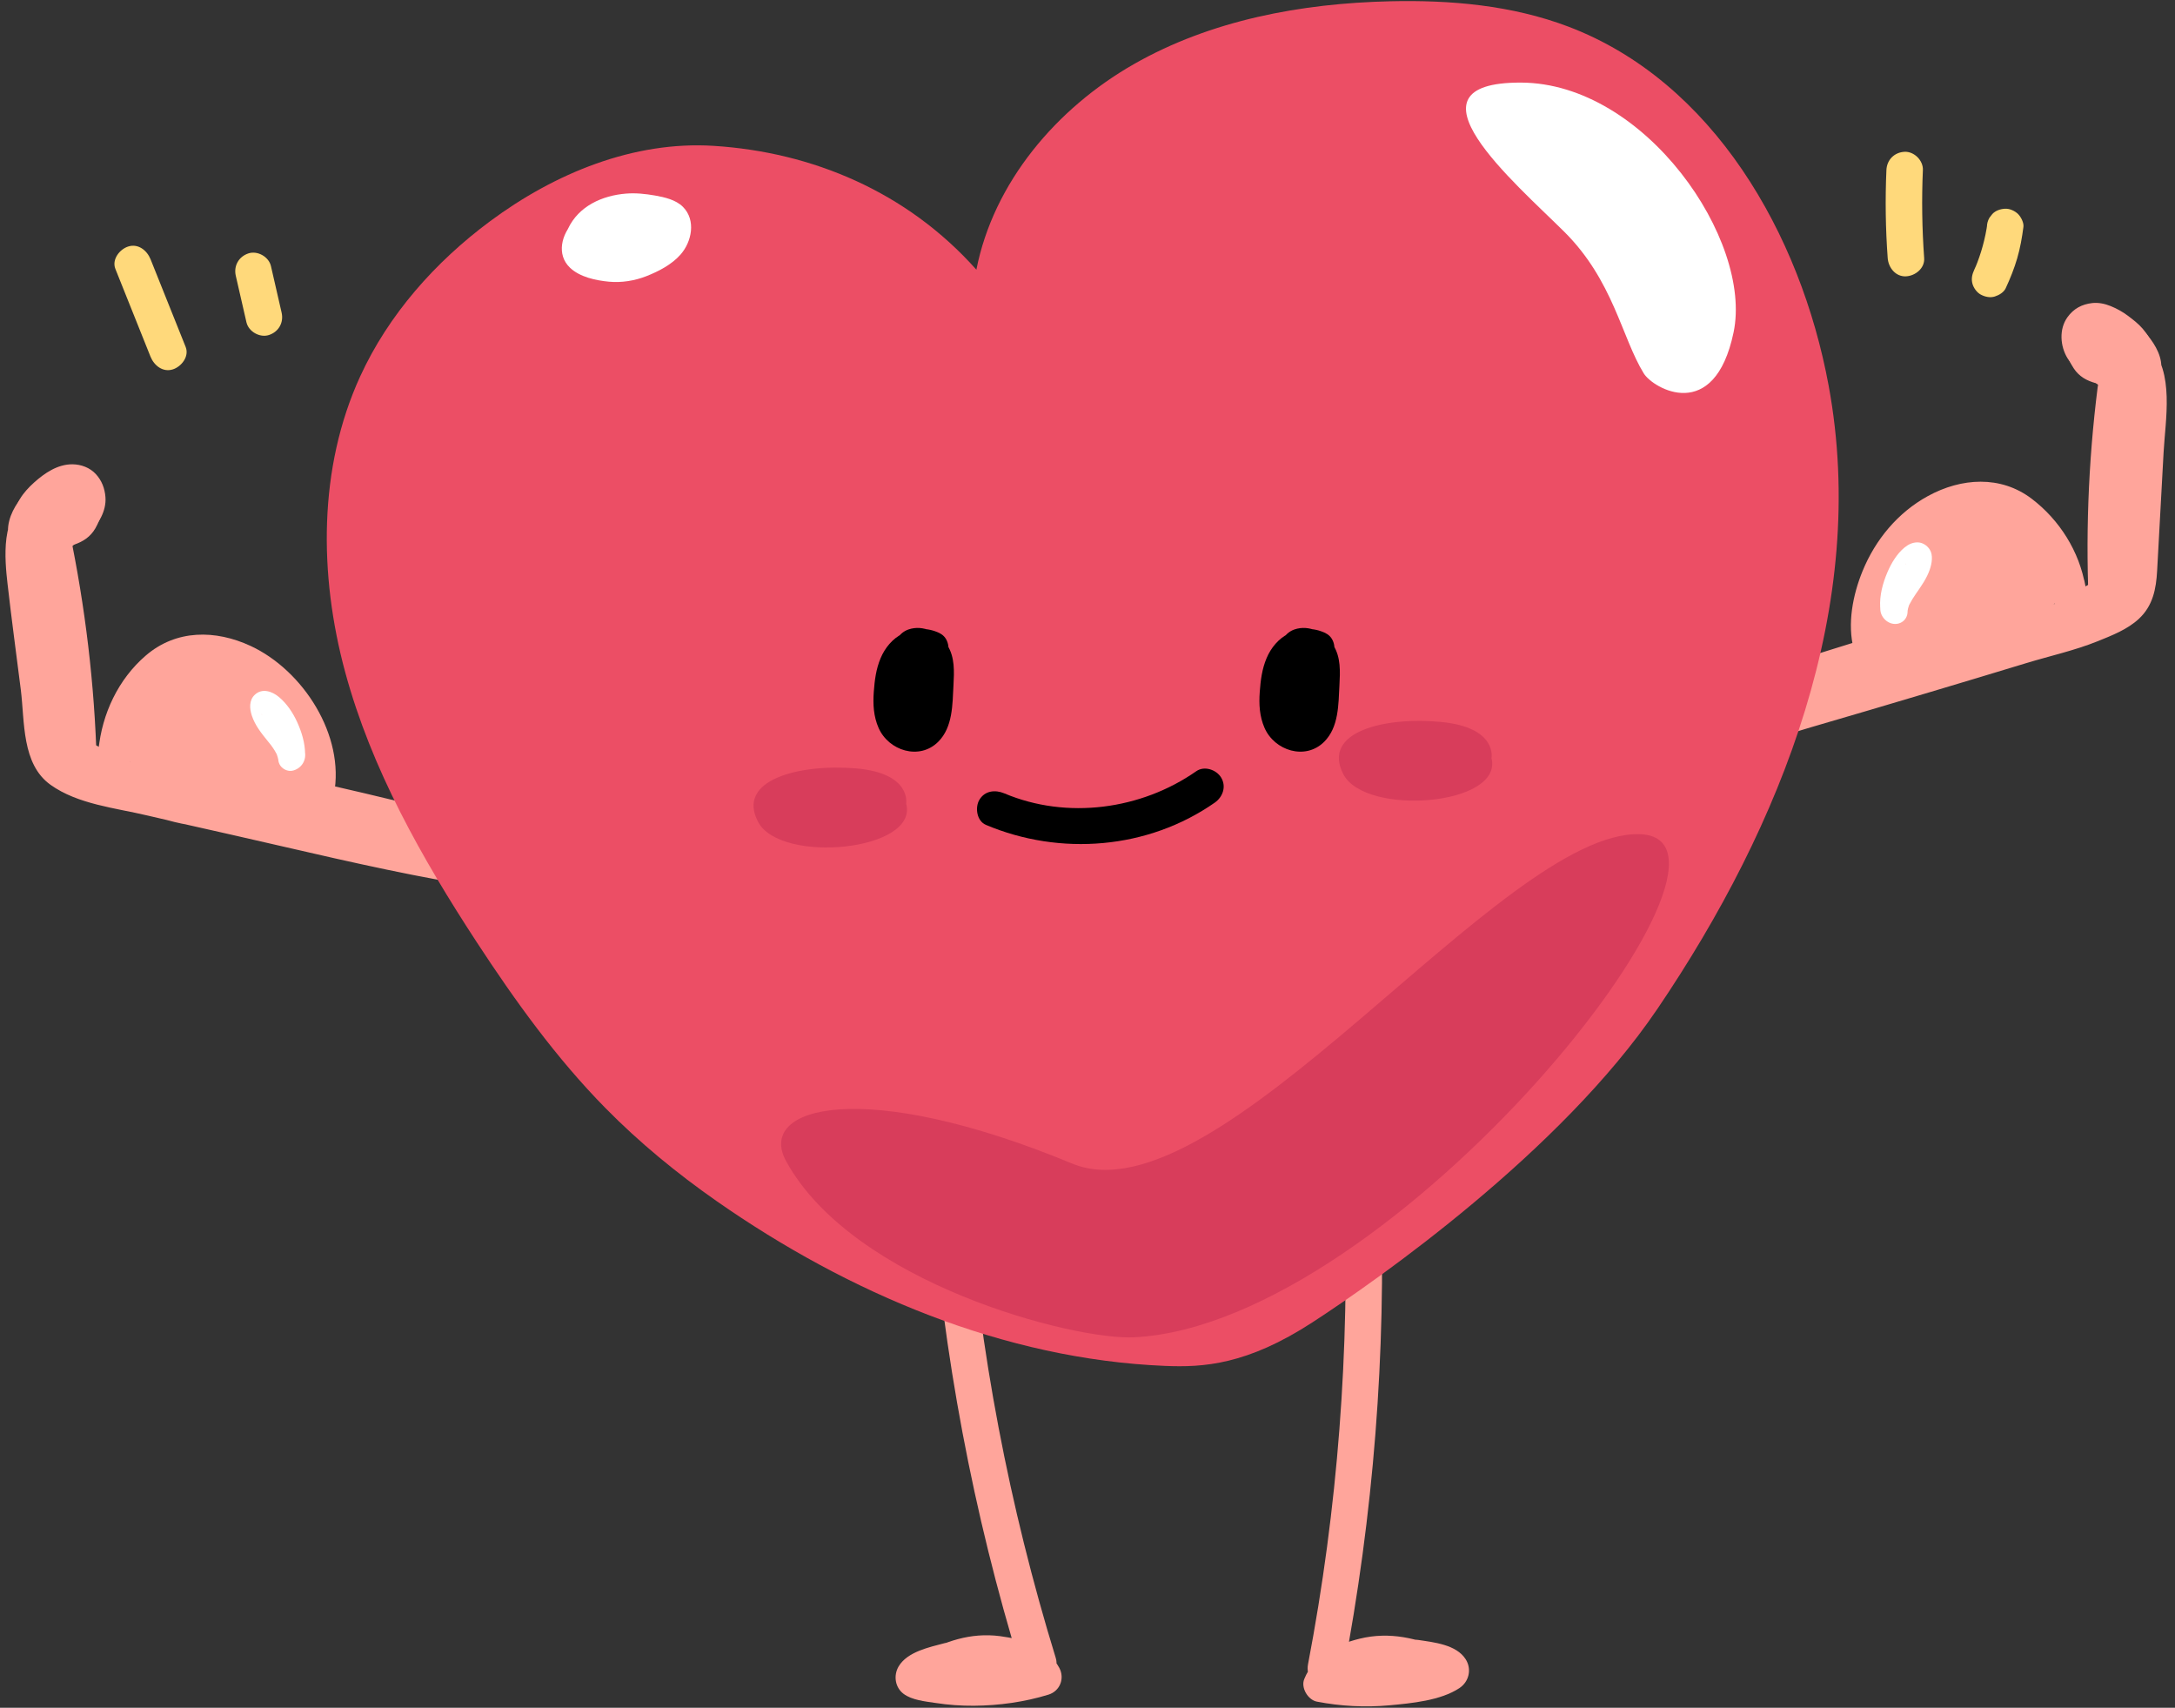 <?xml version="1.0" encoding="UTF-8"?>
<!DOCTYPE svg PUBLIC '-//W3C//DTD SVG 1.0//EN'
          'http://www.w3.org/TR/2001/REC-SVG-20010904/DTD/svg10.dtd'>
<svg data-name="Layer 1" height="573.2" preserveAspectRatio="xMidYMid meet" version="1.0" viewBox="1.6 12.8 730.1 573.2" width="730.1" xmlns="http://www.w3.org/2000/svg" xmlns:xlink="http://www.w3.org/1999/xlink" zoomAndPan="magnify"
><rect x="1.6" y="12.8" width="730.1" height="573.2" fill="#333333" stroke="none"/><g
  ><g fill="#ffa59b" id="change1_2"
    ><path d="m113.69,279.43c3.77-19.81-10.36-41.63-27.93-49.81-11.82-5.5-25-5.57-35.2,3.19-9.27,7.96-14.71,19.58-15.89,31.61h12.24c.37-4.35,4.91-7.48,8.49-9.13,4.88-2.25,10.75-3.37,16.09-3.66,4.81-.26,9.53.53,13.16,3.93,3.04,2.85,3.62,6.78,5.34,10.42.31.65,2.03,4.14,1.9,4.21-.05.02.91-1.77.92-1.8.52-1.13.57-.26.02-.29-.29-.01-1.64.38-2.22.47-3.49.55-8.11,1.19-11.28-.55-3.28-1.81-7.81-6.29-8.21-10.25-.32-3.2,2.55-4.18,5.21-3.35,3.47,1.09,4.07,4.9,2.81,7.99-1.94,4.74-6.03,4.22-9.74,1.82-2.29-1.48-7.94-5.24-5.81-8.37,2.06-3.02,7.43-6.78,11.25-6.23,3.5.5,4.96,4.57,4.8,7.66-.18,3.7-2.17,7.23-5.12,9.47-4.98,3.78-16.65,3.5-17.65-4.33-1.09-8.54,9.56-16.79,17.48-15.18,3.54.72,5.92,3.25,5.28,6.99-.69,4.04-4.64,6.69-8.21,8.05-5.63,2.14-20.68,2.88-17.19-7.38,2.82-8.32,15.97-9.7,22.8-6.58,3.19,1.46,4.26,3.75,5.63,7.3.72,1.86,1.3,3.79,1.74,5.73.09.41.44,2.35.41,2.08.06.57-.2,1.98.05,2.4-.39-.66,1.93-3.48,2.18-2.64-.09-.31,1.02.51-.01,0-.6-.3-2.04-.04-2.73-.06-2.65-.09-5.24.08-7.8.83-5.17,1.5-10.43,1.53-15.46-.67-3.99-1.74-6.41-4.55-4.24-8.83,2.16-4.28,7.48-8.1,11.72-10.09,3.44-1.62,4.99.13,4.45,3.8-.39,2.7-2.35,5.76-5.39,5.49-.36-.03-1.41-.42-1.63-.46-1.48-.21.33-.82-.3.04-.51.68.78-.65.91-.78.59-.56,2.12-.88,2.48-1.4.19-.28.04-.36-.03-.25,0-.01-.66-.53-.66-.53-.04.02.09.63.04.73-.67,1.53-.8,3.36-2.57,4.16-1.85.84-2.41-.94-1.66-2.15,1.44-2.31,7.27-5.24,9.52-3.07,2.23,2.14,1.57,6.35-.02,8.58-2.13,2.98-5.92,3.98-9.44,3.57-2.19-.25-7.17-1.78-7.25-4.66-.1-3.43,5.81-7.06,8.38-8.31,3.86-1.89,7.99-2.27,12.05-.88,7.47,2.57,10.67-9.25,3.25-11.8-8.28-2.85-17.73-.82-24.82,4.11-7.47,5.19-14.52,14.65-9.18,23.81,8.99,15.43,34.62,12.29,39.82-4.61,2.34-7.62-.44-17.4-7.83-21.25-8.32-4.33-20.64.82-25.15,8.58-4.51,7.75-.35,18.45,8.68,20.29,8.83,1.8,16.78-5.54,18.14-13.95.67-4.11-.09-8.79-3.27-11.76-4.09-3.83-9.92-3.46-14.64-1.05-7.91,4.04-12.44,14.33-5.12,21.24,6.6,6.22,17.58,4.87,23.23-1.85,5.48-6.51,6.66-16.87,1.09-23.7-7.09-8.69-17.92-4.05-25.32,1.44-7.74,5.74-15.03,14.5-11.97,24.83,2.75,9.31,13.31,13.51,22.06,14.53,5.1.59,9.35-.65,14.25-1.61,3.38-.66,6.83.47,10.21-.69,8.14-2.79,6.61-12.67,4.71-19.13-2.1-7.16-5.39-14.42-12.36-17.9-15.07-7.54-41.59-.72-41.58,19.38,0,21.52,27.99,22.61,41.31,12.64,7.22-5.41,11.2-14.7,7.73-23.45-3.69-9.27-14.12-12.8-23.4-11.04-16.63,3.16-32.01,27.26-16.11,40.52,13.67,11.41,35.45,4.16,39.93-12.99,2.13-8.14-.23-17.31-7.21-22.36-8.55-6.19-19.35-1.96-26.55,4.28-3.4,2.94-6.12,6.86-6.54,11.43-.47,5.03,2.05,9.34,5.43,12.86,6.41,6.68,16.2,12.19,25.39,7.78,8.27-3.97,12.47-15.04,9.35-23.58-3.01-8.27-12.07-12.94-20.62-10.84-9.6,2.36-13.61,12.76-10.09,21.51,3.42,8.5,11.97,16.61,21.38,17.39,2.91.24,6.05-.13,8.95-.46,3.84-.43,8.22-1.1,11.02-4.07,2.91-3.08,2.96-7.37,1.58-11.16-1.25-3.44-2.75-6.61-4.06-9.97-7.72-19.66-32.64-18.59-48.87-11.37-8.38,3.72-14.78,10.84-15.58,20.17-.28,3.3,3.02,6.12,6.12,6.12,3.58,0,5.8-2.82,6.12-6.12.85-8.64,5.39-16.94,11.92-22.61,6.83-5.93,16.25-4.32,23.61-.16,7.09,4.01,12.49,9.99,15.95,17.34,1.53,3.26,2.58,6.78,3.24,10.31.26,1.38.33,2.15.38,3.61.02.67,0,1.33,0,2-.02.41-.04.82-.09,1.23.1-.67.09-.65-.04.04-.62,3.24.91,6.6,4.27,7.53,2.99.82,6.91-1.01,7.53-4.27h0Z"
      /><path d="m29.76,184.28c.33-.16.67-.33,1-.49-1.57.21-3.14.41-4.72.62-.74-.94-1.48-1.87-2.21-2.81l-.37,1.35s-1.2,2.14-.24,1.04c.87-.99-.13-.17-1.1.13-1.56.49-3.07.97-4.57,1.63-.67.3-1.64.58-2.2,1.06-.41.24-.82.49-1.23.73,1.24,3.65,2.09,4.59,2.53,2.81.95-.69,1.01-2.56,2.22-3.28.74-.44,1.93-.45,2.77-.61,3.68-.71,6.98-1.66,10.34-3.39-3-2.3-5.99-4.61-8.99-6.91-.38,2.65-.52,5.4-2.53,7.21-2.39,2.17-6.04,3.56-8.72,5.37,2.79.73,5.58,1.46,8.37,2.2-4.83-8.6-16.93-1.76-11.74,6.3,2.34,3.64,6.98,4.05,10.32,1.58,4.69-3.47,8.36-8.57,13.03-12.23-3.41-1.98-6.82-3.97-10.23-5.95-.59,2.7-2.07,3.61-3.83,5.47l-1.21.83c1.78-.52,3.34-.37,4.69.43,0,.02-.66-1.09-.72-1.24-1.36-3.26-5.43-5.36-8.82-4.43-10.05,2.76-8.34,19.41-7.48,26.94,1.35,11.91,2.97,23.79,4.47,35.69,1.34,10.68.23,24.9,9.97,31.88,9.16,6.56,21.86,7.77,32.54,10.31,9.33,2.22,18.69,4.3,28.05,6.41,23.2,5.24,46.4,10.92,69.8,15.21,3.97.73,8.28,1.4,12.3,1.03,4.13-.38,7.67-3.65,6.5-8.11-.82-3.13-4.03-4.91-6.41-6.74-3.53-2.72-7.43-3.39-11.72-4.31-6.1-1.31-12.22-2.48-18.36-3.61-14.73-2.73-29.51-5.38-44.37-7.32-6.19-.81-12.41-.32-18.58-1.15-11.38-1.53-21.78-6.95-32.22-11.39-7.11-3.02-13.42,7.3-6.18,10.57,6.44,2.91,13,5.72,20.01,6.86,7.09,1.16,14.13.92,21.27.44-.54-4.01-1.08-8.01-1.63-12.02-8.17,1.79-18.46-1.54-26.1-4.61-6.95-2.79-14.44-8.84-22.15-8.39s-7.88,12.7,0,12.24c3.78-.22,8.45,3.29,11.88,4.9,3.39,1.59,6.84,3.1,10.4,4.29,9.21,3.07,19.59,5.48,29.22,3.37,6.66-1.46,5.3-12.49-1.63-12.02-6.01.41-12.21.88-18.2-.03-5.89-.9-11.51-3.17-16.91-5.61-2.06,3.52-4.12,7.05-6.18,10.57,12.31,5.22,24.24,11.29,37.66,12.96,7.02.88,14.78.6,21.03,1.5,17.74,2.55,35.43,5.7,52.99,9.26,3.41.69,6.84,1.37,10.21,2.24.84.22,1.67.44,2.49.72-2.91-1,.6.99,1.76,1.79.8.55,1.18,1.62.51.21l-.62-4.72-.04.17c.94-1.22,1.88-2.44,2.81-3.66,2.43-1.49,2.39-.36.44-.64-1.2-.17-2.52-.16-3.73-.21-4.64-.2.45.23-1.18-.02s-3.26-.58-4.88-.91c-5.89-1.17-11.76-2.44-17.63-3.71-16.14-3.49-32.25-7.1-48.36-10.74-10.21-2.31-20.45-4.52-30.61-7.01-6.26-1.53-12.78-2.38-18.89-4.47-2.62-.89-5.62-1.72-7.88-3.37-3.09-2.25-3.16-5.56-3.58-9.09-.88-7.27-1.75-14.54-2.69-21.8-.99-7.69-1.99-15.38-2.9-23.08-.48-4.06-1.1-8.16-1.18-12.25-.03-1.54-.05-3.12.26-4.64.18-.99.49-1.95.93-2.86-6.47-2.81-8.79-2.96-6.97-.47,5.38,14.22,21.41.91,23.45-8.42,1.38-6.35-5.52-9.65-10.23-5.95-2.36,1.85-4.64,3.77-6.8,5.85-.86.83-1.7,1.68-2.52,2.55-.62.65-1.22,1.32-1.81,1.99-2.77,2.7-.29,4.72,7.44,6.06-.94,1.22-1.88,2.44-2.81,3.66l.21-.12c-1.57.21-3.14.41-4.72.62l-2.51-1.43c1.54,2.75,5.66,4.03,8.37,2.2,3.73-2.52,8.25-4.4,11.51-7.55,3.43-3.32,4.72-7.75,5.37-12.35.74-5.23-3.89-9.54-8.99-6.91-3.09,1.59-6.29,1.67-9.55,2.59-3.59,1.02-6.42,3.19-8.56,6.23-2.62,3.72-4.46,8.73-2.74,13.17,1.89,4.86,7.03,6.68,11.83,5.24,3.33-1,6.33-3,9.68-4.12,3.07-1.03,5.5-2.63,7.16-5.49,1.94-3.35,3.34-8.35,1.96-12.1-1.92-5.23-7.34-6.62-12.01-4.31-7.06,3.49-.87,14.05,6.18,10.57h0Z"
      /><path d="m68.25,279.06c.88,0-1.97-.43-.33-.05.77.18,1.56.29,2.34.45,2.51.5,5.01,1.06,7.52,1.61,7.75,1.71,15.49,3.5,23.22,5.3,15.83,3.69,31.67,7.4,47.4,11.48,2.08.54,4.14,1.22,6.23,1.7.26.06.51.18.76.25-2.63-.74-.34-.08.58.33.5.22,1.74,1.03,2.26.9,1.15.57,1.06-.13-.25-2.1-.19-2.4-.52-3.01-1-1.83.04.07-.67,1.31-.76,1.36,1.93-1.05-.13-1.73-.62-2.81.21,1.57.41,3.14.62,4.72-4.11.52-5.16,1.1-3.15,1.75.47.2.95.4,1.43.6-1.08-.37,4.54,1.16,2.76.74.92.22,1.87.42,2.83.51.31.03,2.51.4,1.31.05-1.42-1.42-2.85-2.85-4.27-4.27l.04.24c.52-1.98,1.05-3.97,1.57-5.95-.78.34-1.59.48-2.44.42-2.37-.32-2.91,1.63-1.62,5.84,2.45,2.64,6.13-3.64,4.04-4.64-.41-.2-1.52-.04-1.99-.07-.32-.02-1.98-.23-.44-.03-.56-.07-1.11-.16-1.66-.25-1.55-.25-3.1-.52-4.65-.81-7.85-1.45-15.65-3.2-23.43-4.99-8.23-1.9-16.45-3.89-24.62-6.02-3.09-.81-6.17-1.63-9.24-2.52-1.15-.34-2.29-.69-3.44-1.05-1.08-.33-2.24-.92-.79-.23-7.07-3.38-13.29,7.17-6.18,10.57,5.88,2.81,12.66,4.08,18.93,5.69,10.26,2.63,20.56,5.08,30.9,7.35,8.02,1.76,16.22,3.81,24.42,4.5,4.15.35,8.78-.98,10.73-5,3.94-8.1-5.88-15-13.13-14.71-9.01.36-13.35,11.42-5.11,16.57,6.58,4.11,21.5,1.94,19.91-8.18-.32-2.06-2.4-3.73-4.27-4.27-1.53-.44-3.05-.19-4.56-.49,3.34.66-2.9-1.06-2.03-.78-4.1-1.33-8.6-1.26-11.75,2.36-7.97,9.13,7.37,18.62,15.65,15.58,7.52-2.76,9.92-14.37,2.45-18.48-2.73-1.5-5.91-2.53-8.91-3.36-21-5.79-42.36-10.5-63.59-15.35-5.1-1.17-10.19-2.32-15.31-3.41-2.64-.56-5.6-1.47-8.32-1.48-7.88-.02-7.89,12.22,0,12.24h0Z"
      /><path d="m159.26,290.99c-1.07.44,1.62.08.57-.03-.46-.05-.93.03-1.39-.04-1.82-.3-.27.06-2.43-.33-3.48-.64-6.93-1.38-10.38-2.18-9.61-2.24-19.15-4.81-28.66-7.43-17.81-4.9-36.06-12.09-54.72-11.94-6.35.05-7.95,8.07-3.09,11.4,3.83,2.62,8.17,3.24,12.67,3.91,5.09.76,10.18,1.47,15.3,2,6.81.72,8.4-10.77,1.63-12.02-5.95-1.1-11.59-2.86-17.01-5.59-1.03,3.8-2.06,7.6-3.09,11.4,6.12-.35,13.4,2.95,19.25,4.65,5.64,1.63,11.27,3.26,16.9,4.91l1.63-12.02c1.79.18-.73-.15-1.36-.28-1.11-.22-2.22-.47-3.33-.72-3.14-.71-6.26-1.48-9.38-2.26-4.85-1.21-9.68-2.5-14.53-3.68-7.65-1.87-10.91,9.93-3.25,11.8,10.48,2.56,21.09,6.29,31.85,7.39,7.04.72,8.03-10.14,1.63-12.02-5.99-1.76-11.99-3.49-17.99-5.23-6.76-1.96-14.33-5.17-21.42-4.77-5.64.32-8.87,8.5-3.09,11.4,6.35,3.2,12.93,5.54,19.93,6.82l1.63-12.02c-4.03-.42-8.04-.97-12.04-1.57-3.37-.5-6.87-.71-9.75-2.67-1.03,3.8-2.06,7.6-3.09,11.4,18.31-.14,36.96,7.55,54.47,12.32,9.35,2.55,18.72,5.06,28.17,7.18,4.83,1.09,12.73,4.01,17.62,2.01,7.2-2.93,4.05-14.78-3.25-11.8h0Z"
      /><path d="m19.18,186.37c.16-.13.32-.26.48-.38l-1.24.96c.91-.68,1.87-1.23,2.91-1.68-.49.21-.97.41-1.46.62,1.05-.43,2.12-.72,3.24-.89l-1.63.22c.65-.08,1.29-.12,1.95-.06l-1.63-.22c.45.06.87.17,1.29.34-.49-.21-.97-.41-1.46-.62.25.13.46.26.68.43l-1.24-.96c.19.17.34.33.5.53-.32-.41-.64-.83-.96-1.24.13.2.24.4.34.62-.21-.49-.41-.97-.62-1.46.11.3.19.6.25.92l-.22-1.63c.06.51.05,1,0,1.51l.22-1.63c-.12.87-.37,1.69-.7,2.5.21-.49.41-.97.62-1.46-.59,1.36-1.3,2.64-2.19,3.83l.96-1.24c-.67.87-1.42,1.65-2.28,2.33.41-.32.83-.64,1.24-.96-.65.49-1.33.89-2.07,1.22l1.46-.62c-.64.26-1.29.46-1.98.55l1.63-.22c-.48.05-.96.05-1.44,0l1.63.22c-.47-.07-.92-.18-1.37-.35.49.21.97.41,1.46.62-.35-.16-.67-.34-.98-.57l1.24.96c-.23-.2-.43-.4-.61-.64.32.41.64.83.96,1.24-.13-.19-.23-.38-.33-.59.21.49.41.97.62,1.46-.1-.28-.17-.53-.22-.82.07.54.15,1.08.22,1.63-.02-.32-.02-.6,0-.92l-.22,1.63c.09-.53.24-1.02.44-1.52l-.62,1.46c.67-1.5,1.6-2.9,2.59-4.2l-.96,1.24c.81-1.03,1.71-1.96,2.74-2.77-.41.32-.83.64-1.24.96.74-.54,1.51-1,2.36-1.36l-1.46.62c.76-.3,1.52-.51,2.32-.62l-1.63.22c.7-.08,1.38-.07,2.08.02l-1.63-.22c.48.08.92.2,1.37.38-.49-.21-.97-.41-1.46-.62.17.07.33.16.48.27-.41-.32-.83-.64-1.24-.96.15.1.28.22.4.35l-.96-1.24c.12.13.22.28.29.44l-.62-1.46c.1.26.17.48.22.75-.07-.54-.15-1.08-.22-1.63.04.39.03.76,0,1.15l.22-1.63c-.09.63-.25,1.21-.48,1.8l.62-1.46c-.38.87-.88,1.66-1.45,2.41l.96-1.24c-.84,1.07-1.79,2.03-2.86,2.87l1.24-.96c-1.16.89-2.4,1.61-3.75,2.19l1.46-.62c-.84.34-1.69.62-2.6.76l1.63-.22c-.51.06-1.01.07-1.53.02l1.63.22c-.33-.05-.63-.13-.94-.25.49.21.97.41,1.46.62-.23-.11-.42-.22-.63-.36l1.24.96c-.2-.16-.37-.33-.54-.52l.96,1.24c-.15-.21-.27-.41-.38-.64l.62,1.46c-.12-.32-.19-.62-.24-.96l.22,1.63c-.03-.44-.01-.86.04-1.29l-.22,1.63c.13-.72.34-1.4.62-2.07l-.62,1.46c.87-1.96,2.02-3.8,3.31-5.5-.32.41-.64.83-.96,1.24,1-1.28,2.07-2.5,3.34-3.52l-1.24.96c.62-.47,1.27-.87,1.97-1.19l-1.46.62c.6-.25,1.2-.43,1.85-.52l-1.63.22c.49-.05.97-.04,1.46.03l-1.63-.22c.49.08.94.21,1.4.39l-1.46-.62c.37.17.7.36,1.03.6-.41-.32-.83-.64-1.24-.96.31.25.57.51.82.82l-.96-1.24c.18.26.33.52.45.82l-.62-1.46c.1.28.17.54.22.83l-.22-1.63c.05.42.05.82,0,1.24l.22-1.63c-.1.64-.27,1.23-.51,1.83l.62-1.46c-.47,1.07-1.07,2.06-1.78,2.98l.96-1.24c-.82,1.04-1.74,1.95-2.78,2.76.41-.32.83-.64,1.24-.96-1.05.79-2.18,1.45-3.39,1.96l1.46-.62c-.85.34-1.71.6-2.62.72l1.63-.22c-.54.05-1.06.06-1.6,0l1.63.22c-.43-.07-.83-.18-1.24-.35.49.21.97.41,1.46.62-.24-.12-.45-.24-.67-.39l1.24.96c-.27-.22-.51-.44-.73-.71l.96,1.24c-.2-.28-.36-.56-.5-.87l.62,1.46c-.16-.4-.26-.8-.33-1.23l.22,1.63c-.05-.52-.05-1.03.02-1.55l-.22,1.63c.09-.47.22-.91.38-1.36-.21.49-.41.97-.62,1.46.36-.84.83-1.59,1.38-2.32l-.96,1.24c1.34-1.68,2.92-3.17,4.61-4.49l-1.24.96c1.15-.88,2.34-1.67,3.67-2.26l-1.46.62c.74-.3,1.48-.53,2.27-.66l-1.63.22c.57-.07,1.12-.09,1.69-.03l-1.63-.22c.47.08.9.2,1.34.38l-1.46-.62c.33.16.63.34.93.55l-1.24-.96c.33.27.61.55.87.88l-.96-1.24c.25.34.45.7.63,1.08l-.62-1.46c.23.56.38,1.12.47,1.72l-.22-1.63c.07.61.07,1.19,0,1.8l.22-1.63c-.1.66-.29,1.28-.53,1.91l.62-1.46c-.39.91-.9,1.75-1.5,2.54l.96-1.24c-.94,1.19-2.02,2.26-3.21,3.2.41-.32.83-.64,1.24-.96-.91.69-1.86,1.28-2.91,1.73.49-.21.97-.41,1.46-.62-.66.26-1.31.44-2.01.55l1.63-.22c-.6.07-1.18.07-1.78,0l1.63.22-.3-.05c-1.67-.28-3.21-.27-4.72.62-1.27.74-2.48,2.2-2.81,3.66-.36,1.57-.28,3.33.62,4.72.81,1.26,2.11,2.55,3.66,2.81,1.6.27,2.93.38,4.52.16,1.68-.23,3.01-.67,4.57-1.4,1.95-.91,3.72-2.3,5.27-3.78,3.28-3.14,6.02-7.59,5.67-12.3-.22-2.93-1.23-5.59-3.24-7.76s-4.97-3.25-7.85-3.27c-4.98-.03-9.35,2.96-12.9,6.15s-6.85,7.38-6.58,12.28c.16,2.82,1.16,5.66,3.38,7.53,2.48,2.08,5.46,2.85,8.64,2.42,4.31-.58,8.43-2.88,11.4-6.06,1.38-1.48,2.65-3.16,3.52-5,1.61-3.39,2.04-6.89.42-10.38-2.2-4.72-8.32-6.68-13.11-5.25-4.71,1.41-8.07,5.23-10.74,9.15-2.51,3.68-5.01,8.69-3.39,13.21,1.22,3.4,4,5.67,7.57,6.16,2.24.3,4.47-.05,6.57-.89,4.43-1.77,8.14-4.62,10.8-8.62,1.45-2.18,2.47-5.07,2.23-7.71-.19-2.06-.82-4-2.3-5.52-1.17-1.2-2.74-2.05-4.36-2.46-5.27-1.31-10.63.73-14.45,4.39-1.6,1.53-2.94,3.39-4.1,5.28-1.55,2.52-2.63,5.31-2.23,8.31.4,2.95,2.15,5.63,4.85,6.99,2.55,1.29,5.3,1.57,8.09,1.01,4.41-.88,7.98-4.21,10.34-7.88,2.46-3.82,4.09-8.81,2.24-13.19-1.19-2.82-3.72-4.96-6.78-5.46-2.63-.43-5.36-.19-7.87.73-2.54.93-4.57,2.15-6.66,3.86-1.14.94-1.79,2.91-1.79,4.33,0,1.5.67,3.29,1.79,4.33s2.7,1.87,4.33,1.79,3.01-.71,4.33-1.79h0Z"
    /></g
    ><g id="change2_1"
    ><path d="m104.02,265.9c-.04-3.77-1.13-7.37-2.68-10.77-1.41-3.09-3.45-6.16-6.07-8.36-2.29-1.92-5.65-3.14-8.16-.76-1.96,1.86-1.75,4.66-.96,7.02,1.09,3.26,3.19,5.87,5.33,8.51.25.31.51.62.76.94.1.13.2.25.3.38.25.31-.6-.8-.05-.07.47.63.92,1.27,1.33,1.94.2.33.39.66.56,1,.07.14.13.28.2.41.2.35-.35-.99-.06-.14.12.36.25.71.34,1.08.04.15.07.3.1.44.23.97-.08-.86,0-.06.12,1.33.53,2.37,1.61,3.2,1,.77,2.31,1.1,3.56.73,2.9-.87,4.45-3.67,3.76-6.6-.49-2.08-2.98-3.51-5.02-2.85-2.17.7-3.37,2.79-2.85,5.02-.34-1.42.51-3.02,1.94-3.44,1.72,1.31,3.44,2.62,5.16,3.93-.28-2.99-1.35-5.68-3.09-8.13-.9-1.26-1.87-2.46-2.84-3.66-.35-.44-.71-.88-1.06-1.32-.42-.53.17.2.2.26-.07-.13-.2-.26-.29-.38-.21-.29-.42-.58-.62-.87-.33-.48-.64-.98-.92-1.49-.13-.24-.24-.48-.37-.72-.08-.15-.29-.64-.03-.04.28.64.01,0-.04-.15-.09-.25-.17-.51-.23-.76-.04-.16-.22-1.24-.13-.47.08.72,0,.13.02.02-.25,1.56-2.15,3.49-3.8,3.01-.92-.27-.59-.31-.33-.14.59.38-.54-.51-.17-.16.46.42.93.82,1.36,1.27.24.25.47.51.69.77.09.1.17.2.25.3.39.48.08.25-.07-.09.25.58.81,1.15,1.14,1.69.39.63.75,1.28,1.08,1.95.19.38.36.76.54,1.14s.29.21-.08-.2c.13.15.19.47.25.65.27.73.52,1.47.72,2.22s.27,1.59.5,2.33c0,.03-.1-.91-.06-.45.02.21.05.42.06.63.03.41.05.81.05,1.22.02,2.13,1.86,4.18,4.08,4.08,2.19-.1,4.11-1.79,4.08-4.08h0Z" fill="#fff"
    /></g
    ><g id="change1_1"
    ><path d="m14.06,199.02c4.86,24.61,7.47,49.57,7.89,74.65l12.02-1.63c-1.87-10.08-3.74-20.16-5.61-30.24-1.8-9.68-3.35-19.45-6.24-28.87-2.3-7.51-14.12-4.31-11.8,3.25,2.89,9.43,4.44,19.2,6.24,28.87,1.87,10.08,3.74,20.16,5.61,30.24,1.27,6.85,12.13,5.17,12.02-1.63-.43-26.16-3.25-52.24-8.32-77.91-1.53-7.72-13.33-4.45-11.8,3.25h0Z" fill="#ffa59b"
    /></g
  ></g
  ><g id="change1_4"
  ><path d="m452.91,412.75c1.8,53.18-2.24,106.41-12.24,158.67-.72,3.75,1.66,7.87,5.9,7.75,12.37-.37,24.74-.74,37.11-1.11,5.52-.17,9.05-8.87,3.09-11.4-9.42-4-18.62-6.33-28.79-3.84-7.84,1.92-15.47,5.77-18.59,13.59-1.16,2.91,1.29,6.96,4.27,7.53,8.02,1.54,16.21,1.98,24.34,1.23,7.31-.67,17.22-1.59,23.51-5.79,3.22-2.15,4.19-6.36,2.08-9.68-3.12-4.92-10.7-5.68-15.85-6.46-7.71-1.17-11.03,10.62-3.25,11.8,2.53.38,5.06.78,7.52,1.46.37.1,1.73.6,1.82.56,1.23-.46-.27.7-.08-.19.21-1.02-1.33-2.96-.88-4.65,0,.01,1.29-3.02,1.36-2.96-.29-.25-6.24,1.96-7.04,2.15-9.77,2.33-20.42,2.61-30.29.72,1.42,2.51,2.85,5.02,4.27,7.53,1.3-3.26,8.36-4.72,11.27-5.33,6.26-1.3,12.35.44,18.12,2.89,1.03-3.8,2.06-7.6,3.09-11.4-12.37.37-24.74.74-37.11,1.11,1.97,2.58,3.93,5.16,5.9,7.75,10.2-53.33,14.52-107.66,12.68-161.93-.27-7.86-12.51-7.89-12.24,0h0Z" fill="#ffa59b"
  /></g
  ><g id="change1_5"
  ><path d="m314.08,412.93c4.09,54.14,14.14,107.71,30.1,159.61,1.97-2.58,3.93-5.16,5.9-7.75-12.34.98-24.68,1.96-37.01,2.94,1.03,3.8,2.06,7.6,3.09,11.4,5.85-3.28,11.76-5.84,18.61-5.21,3.74.35,9.87,1.19,11.84,4.88,1.22-3,2.44-5.99,3.66-8.99-10.03,3.09-20.98,4.16-31.41,2.77-1.08-.14-6.77-2-7.29-1.56.1-.08,1.34,1.33,1.28,1.09.93.81,1.3,1.84,1.12,3.12.46.9.49,1.75.07,2.54-.2,1.71-1.87,1.62.37.71,2.43-.98,4.95-1.68,7.49-2.36,7.61-2.02,4.38-13.83-3.25-11.8-5.01,1.33-12.46,2.86-15.38,7.77-1.81,3.04-1.23,7.05,1.61,9.21,2.81,2.14,7.39,2.58,10.8,3.09,4.27.65,8.58.97,12.9.93,8.4-.07,16.92-1.25,24.95-3.72,3.88-1.19,5.55-5.44,3.66-8.99-3.79-7.12-12.44-9.68-19.9-10.65-9.92-1.29-18.71,1.77-27.3,6.59-5.07,2.85-3.09,11.9,3.09,11.4,12.34-.98,24.68-1.96,37.01-2.94,3.81-.3,7.15-3.68,5.9-7.75-15.64-50.86-25.65-103.29-29.66-156.36-.59-7.81-12.84-7.87-12.24,0h0Z" fill="#ffa59b"
  /></g
  ><g fill="#ffa59b" id="change1_3"
  ><path d="m635.72,227.44c-.52-1.98-.62-4.66-.31-7.7.36-3.51,1.33-7,2.56-10.3,2.84-7.62,8.25-14.27,15.17-18.55,7.56-4.68,16.62-6.4,23.93-.44,6.9,5.63,11.29,13.52,12.76,22.25.55,3.26,4.57,5.09,7.53,4.27,3.49-.96,4.78-4.25,4.27-7.53-1.41-9.19-9.6-15.32-17.83-18.25-8.81-3.15-20.77-4.48-29.78-1.55-8.29,2.69-15.46,9.38-17.49,18.03-1.52,6.47-6.88,14.32-.51,19.98,2.91,2.58,7.01,3.06,10.73,3.25s7.86.37,11.42-.56c8.44-2.2,15.9-10.78,18.31-18.99,2.77-9.45-2.99-19.29-12.99-20.33-8.82-.92-17.4,5-18.92,13.87-1.52,8.83,3.54,18.99,12.38,21.79,9.54,3.03,18.61-3.55,24.26-10.68,3.08-3.88,5.08-8.65,3.76-13.66-1.26-4.77-4.92-8.32-8.88-11.01-7.89-5.35-18.95-7.45-26.3-.04-13.12,13.23-1.63,35.69,15.1,38.25,7.92,1.21,16.85-1.16,22.23-7.37,6.21-7.16,5.69-17.45.61-25.1-5.04-7.6-13.46-12.97-22.67-13.42s-18.62,4.83-20.75,14.13c-4.62,20.13,21.41,30.7,37.28,25.03,8.88-3.17,14.06-11.65,12.5-21.01s-9.24-14.98-17.5-17.36c-8.66-2.49-19.14-1.39-26.55,3.97-5.83,4.22-8.39,11.6-9.7,18.44-1.26,6.53-1.93,15.96,6.32,18.1,3.28.85,6.41-.5,9.66-.18,2.31.22,4.55,1.03,6.9,1.2,2.78.2,5.57-.06,8.31-.55,8.74-1.58,18.89-7.03,20.63-16.55,1.93-10.57-6.14-18.64-14.34-23.75-7.99-4.97-19.62-8.25-25.48,1.7-4.41,7.48-2.05,18.06,4.47,23.56,6.81,5.73,18.08,5.49,23.43-2.22,5.99-8.63-2.09-18.33-10.79-20.37-10.19-2.39-16.6,7.14-13.62,16.29,2.77,8.51,12.74,15.15,21.39,10.36,8.21-4.55,9.1-15.6,2.73-22.08-6.31-6.43-19.17-9.6-26.2-2.65-6.01,5.94-6.61,15.54-2.61,22.73s12.47,11.01,20.62,10.27,16.9-5.66,19.16-14.21c2.44-9.23-6.22-17.56-13.77-21.22-7.84-3.8-16.18-4.28-24.21-.87-3.04,1.29-3.71,5.78-2.2,8.37,1.84,3.15,5.32,3.49,8.37,2.2,3.59-1.52,8.12-.74,11.59.73,2.43,1.04,8.17,4.29,8.39,7.4.22,3.04-5.02,4.98-7.29,5.33-3.22.5-7.02-.19-9.21-2.79-1.92-2.28-2.59-5.89-.9-8.41,1.96-2.92,7.68-.21,9.59,1.77,1.03,1.06,1.09,3.01-.82,2.75-1.4-.18-2.56-2.17-2.97-3.35.02.04-.45-2.03-.22-1.99s-.34.73-.38.79c-.52.81-.8-.24-.21.51.6.75,3.03.74,3.38,2-.04-.13.04-.34.07-.41-.16.45-1.49.76-1.91.84-3.2.59-5.45-2.8-5.87-5.62-.15-1.02-.14-2.85.59-3.64,1.16-1.25,3.55-.02,4.83.6,4.23,2.04,9.85,5.29,11.84,9.79,1.97,4.46-1.99,7.22-5.73,8.78-5.06,2.11-9.57,1.77-14.79.86-2.5-.44-4.8-.29-7.29-.03-.56.06-2.1.17-2.09.22,0,.07,1.24.74,1.34.85.67.72.62,1.41.69,1.23.46-1.06.06-3.32.21-4.27.35-2.19.93-4.37,1.62-6.47,1.22-3.69,2.01-5.44,5.2-7.07,4.08-2.08,9.13-2.46,13.54-1.37,3.8.93,8.09,3,9.46,6.95,1.1,3.18-.21,6.54-3.28,7.96-6.6,3.07-20.81.82-22.36-7.77-.68-3.78,1.96-6.24,5.45-7,4.44-.97,9.04.81,12.41,3.71,3.14,2.71,6.19,7,5.35,11.36-.65,3.4-3.99,5.23-7.09,6.04-7.54,1.95-15.58-3.51-15.89-11.48-.11-2.98,1.35-6.64,4.64-7.16,3.61-.58,9.82,2.82,11.66,5.93,1.87,3.17-4.7,7.96-7.06,9.38-3.66,2.19-7.04,1.18-8.62-2.93-1.32-3.43-.09-7.17,3.82-7.78,3.28-.51,4.71,1.87,3.84,4.9-1.09,3.79-4.81,8.43-8.48,10.02-2.91,1.26-8.02.91-11.11.43.31.05-.83-.14-.69-.15l-.35-.09c-.43-.14-.46-.13-.1.04l.15.15c.65.61,1,1.41,1.07,2.41-.19,0,.23-.89,0-.54.75-1.15,1.44-3.96,2.07-5.6,1.46-3.8,1.69-7.22,4.82-10.18,3.85-3.65,9.07-4.27,14.16-4.08,5.33.2,11.1.9,15.97,3.18,3.91,1.83,6.96,4.65,7.63,9.03,3.93-1.08,7.87-2.17,11.8-3.25-1.95-11.57-8.64-22.18-17.94-29.26-10.46-7.97-23.69-7.06-34.87-.94-10.09,5.52-17.64,14.63-21.95,25.18-3.27,8-5.19,17.74-2.94,26.27,2.01,7.61,13.82,4.38,11.8-3.25h0Z"
    /><path d="m705.52,118.97c-4.48-1.84-9.45,1.16-10.62,5.72-.99,3.87.68,8.54,2.83,11.78,1.8,2.71,4.37,4.15,7.46,4.95,3.53.91,6.81,2.83,10.31,3.57,4.62.97,9.35-1.23,11.02-5.74s-.42-9.1-3.01-12.61c-2.2-2.98-5.01-5.29-8.68-6.2-3.4-.84-6.88-.48-10.17-1.9-4.89-2.11-10.18,1.34-8.99,6.91.97,4.55,2.47,8.9,6.03,12.06s8.04,4.56,11.94,6.82c2.68,1.55,6.95.81,8.37-2.2.81-1.47.43-1.23-1.15.74h-6.18c6.26-3.68,7.87-6.82,4.84-9.42-.63-.64-1.28-1.26-1.94-1.86-1.1-1.02-2.23-1.99-3.39-2.94-2.49-2.04-5.07-3.95-7.73-5.76-4.48-3.04-10.43,1.99-8.99,6.91,2.53,8.65,15.84,20.59,22.85,9.52.35-.56.87-1.33,1.05-1.97l.33-.6c-6.56-1.53-8.73-.81-6.53,2.16.37,3.15,1.24,5.92,1.21,9.2-.07,7.29-.63,14.61-1.05,21.89-.4,7-.84,14.01-1.22,21.01-.17,3.13-.33,6.25-.47,9.38-.18,3.93.46,8.62-2.72,11.5-5.38,4.87-14.1,6.02-20.79,8.06-25.75,7.87-51.5,15.73-77.35,23.28-7.04,2.06-14.08,4.11-21.14,6.06-1.95.54-3.91,1.12-5.89,1.56-.54.12-1.07.25-1.61.35-.88.16-1.89.25-2.78.35-2.19.25-3.48-.55-.61.95.94,1.22,1.88,2.44,2.81,3.66.27.85-1.61,4.7-.69,4.63.22-.02.67-.66.86-.78.92-.59,1.69-1.52,2.52-2.22.01,0-1.5.63-.43.13.45-.21.95-.34,1.42-.49,2.78-.89,5.58-1.7,8.38-2.49,8.53-2.39,17.12-4.58,25.72-6.73,8.55-2.13,17.11-4.2,25.71-6.11,3.01-.67,6.03-1.33,9.06-1.88.48-.09.96-.17,1.44-.25,1.47-.25-.93.06,0,0,2.75-.2,5.49-.35,8.22-.7,15.18-1.92,27.91-9.27,41.32-16.1-2.06-3.52-4.12-7.05-6.18-10.57-5.33,2.87-10.69,5.52-16.61,6.9-5.87,1.37-11.96,1.36-17.96,1.37-6.64.01-8.64,10.99-1.63,12.02,9.92,1.46,19.76-1.45,28.93-5.17,3.29-1.33,6.45-2.87,9.56-4.59,3.32-1.83,8.21-6.2,12.01-6.24,7.87-.08,7.89-12.32,0-12.24-7.94.08-15.05,6.46-21.94,9.89-7.11,3.54-17.32,7.71-25.3,6.53l-1.63,12.02c7.09-.01,14.27-.18,21.21-1.81,6.89-1.61,13.34-4.8,19.54-8.14,6.97-3.75.81-14.13-6.18-10.57-8.9,4.53-17.62,9.86-27.26,12.67-6.77,1.97-13.66,1.89-20.53,3.1-11.96,2.1-23.8,5.23-35.58,8.17-11.34,2.83-22.95,5.39-34.01,9.23-4.33,1.5-10.57,5.48-11.84,10.22-2.62,9.86,10.57,7.97,15.77,7,7.5-1.39,14.91-3.99,22.22-6.11,13.2-3.83,26.37-7.74,39.54-11.67,10.8-3.23,21.59-6.46,32.37-9.75,7.99-2.44,16.39-4.27,24.12-7.39,4.8-1.94,10.01-3.95,13.86-7.53,4.7-4.37,5.8-10.02,6.13-16.17.7-13.24,1.45-26.48,2.17-39.73.58-10.79,3.74-27.04-4.74-35.76-3.32-3.41-8.23-3.13-11.18.55-.46.57-2.29,2.93-2.2,3.7,1.32-.54,2.65-1.07,3.97-1.61l-1.24-.81c-1.13-1.64-2.59-2.07-3.2-4.18-3,2.3-5.99,4.61-8.99,6.91,4.68,3.17,8.44,7.99,13.2,10.87,3.36,2.03,7.78,1.12,9.8-2.32,4.8-8.19-7.64-14.9-11.84-6.05,2.79-.73,5.58-1.46,8.37-2.2-2.97-1.72-6.66-2.9-9.4-4.96-2.06-1.54-2.4-4.08-2.94-6.61-3,2.3-5.99,4.61-8.99,6.91,3.56,1.54,6.87,2.43,10.71,2.85.95.1,2.3,0,3.19.5s1.36,2.37,2.1,2.67c.36,1.03.88.71,1.57-.95,1.61-.84,1.83-1.43.67-1.76-.27-.46-2.06-.95-2.55-1.14-1.51-.61-3.01-1.05-4.59-1.42-.52-.12-2.26-.64-1.92-.35.54.46-.17-.27,0-.22-.19-.29-.32-.6-.39-.94-.59-2.35-2.26-1.54-5,2.44,7.28,2.99,10.45-8.85,3.25-11.8h0Z"
    /><path d="m668.93,215.35c-6.49.47-13.25,3.4-19.42,5.25-11.74,3.53-23.45,7.16-35.14,10.83-9.71,3.05-19.43,6.08-29.07,9.37-2.3.78-4.64,1.54-6.83,2.59-3.24,1.57-6.71,3.1-8.02,6.73s.45,7.21,2.68,10.16c6.44,8.52,25.22,1.17,21.41-9.83-1.52-4.4-7.22-7.08-11.68-5.83-1.3.36-3.83,1.37-5,1.98-1.75.93-.05.18.31.09-1.2.29-2.49.16-3.67.59-2.76,1.01-4.24,3.01-4.49,5.9-.75,8.6,13.49,9.34,18.72,6.69,7.28-3.7,7.94-14.38-.75-16.84-6.68-1.89-15.77,2.56-16.77,9.85-.85,6.23,4.91,10.02,10.52,9.7,7.29-.41,14.85-3.25,21.8-5.25,10.19-2.93,20.32-6.08,30.39-9.37,7.14-2.33,15.28-4.26,21.87-7.99,6.85-3.88.69-14.46-6.18-10.57-.42.24-2.38,1.07-.67.36-1.07.44-2.16.85-3.25,1.25-2.9,1.07-5.84,2.08-8.77,3.07-8.29,2.8-16.63,5.44-25,7.99-7.71,2.35-15.45,4.65-23.26,6.65-2.48.63-4.97,1.22-7.48,1.69.64-.12-.16-.07-.04.06-3.23-3.51,2.1,7.12,3.6,4.33.66-4.39-.43-6.29-3.28-5.71-1.55-.47-1.89-.47-1.02.01l1.79,4.33.02-.25c-1.5,1.97-3,3.93-4.49,5.9,1.71-.63,3.81-.8,5.67-1.49.82-.31,3.06-.55,3.48-1.4-1.32,2.64-2.83-1.11-3.23-2.19.1-2.31-.35-3.09-1.33-2.33-.35.26-.74.4-1.18.42l1,.65c1.18.96,1.32.88.42-.21l-.27-.44c-.52-1.1-.82-.53-.91,1.7-1.03,3.48-.89,1.92.77,1.46.68-.19,1.33-.62,1.94-.97,1.82-1.05-1.05.23.28-.21,5.53-1.83,11.03-3.76,16.58-5.55,17.82-5.73,35.69-11.3,53.62-16.67,3.6-1.08,7.19-2.15,10.8-3.17,1.07-.3,2.16-.58,3.23-.89.94-.27,2.94-.4.29-.21,7.81-.56,7.87-12.8,0-12.24h0Z"
    /><path d="m576.55,257.69c5.16,1.71,12.97-1.66,17.82-3.12,9.29-2.79,18.48-5.95,27.63-9.14,16.93-5.91,34.99-14.95,53.06-16.04-1.44-3.48-2.89-6.97-4.33-10.45-2.49,1.97-7.1,2.24-10.05,2.88-3.89.85-7.79,1.64-11.72,2.33,1.08,3.93,2.17,7.87,3.25,11.8,6.86-1.75,13.38-4.47,19.46-8.09,5.15-3.06,3.05-11.48-3.09-11.4-7.23.09-14.42,3.7-21.14,6.17-5.83,2.14-11.67,4.27-17.5,6.43-7.42,2.75-4.52,13.14,3.25,11.8,10.08-1.74,19.94-6.14,29.66-9.25,7.48-2.39,4.28-14.21-3.25-11.8-9.72,3.1-19.58,7.51-29.66,9.25l3.25,11.8c5.48-2.03,10.98-4.04,16.46-6.05s12.9-6.03,18.92-6.11c-1.03-3.8-2.06-7.6-3.09-11.4-5.24,3.12-10.63,5.35-16.53,6.85-7.75,1.98-4.38,13.15,3.25,11.8,9.07-1.6,19.76-2.49,27.17-8.36,4.15-3.29.7-10.75-4.33-10.45-18.61,1.13-36.04,9.35-53.44,15.47-9.31,3.27-18.65,6.5-28.08,9.41-3.55,1.1-7.12,2.18-10.73,3.05-1.15.28-2.31.55-3.49.73-1.28.2,1.5-.07-.12-.02-1.43.04,1.22.31.59.1-7.5-2.48-10.71,9.34-3.25,11.8h0Z"
    /><path d="m718.98,121.8c-1.79-1.28-3.92-2.23-6.06-2.76-2.49-.61-5.32-.88-7.83-.18-3.15.87-5.83,3.36-6.62,6.58-.66,2.68-.2,5.36.85,7.86,1.64,3.9,4.38,7.41,8,9.66,3.95,2.46,9.45,3.07,13.46.39,2.72-1.82,4.51-4.79,4.36-8.13-.12-2.8-1.38-5.24-3.01-7.45-2.85-3.85-6.48-7.4-11.34-8.46-2.53-.55-5.34-.64-7.78.33-1.92.77-3.63,1.8-4.74,3.62-.92,1.51-1.4,3.38-1.23,5.16.5,5.36,4.11,9.53,8.45,12.41,3.62,2.4,8.75,4.13,13.06,2.85,3.13-.93,5.72-3.49,6.38-6.73.61-3.01-.16-5.93-1.6-8.59-2.11-3.91-5.17-7.42-8.72-10.07-3.98-2.97-9.65-3.74-13.98-1.03-2.56,1.61-4.36,4.14-4.76,7.15-.39,2.9.39,5.73,1.96,8.2,2.35,3.7,5.72,6.57,9.75,8.27,4.62,1.95,10.7,2.4,14.35-1.77,2.33-2.67,3.01-5.93,2.44-9.37-.42-2.51-1.87-4.68-3.49-6.58-1.44-1.69-3.24-3.07-5-4.39s-3.68-2.39-5.78-3.24c-1.92-.78-4.12-1.25-6.19-1.01-3.48.4-6.24,1.88-8.3,4.74-2.89,4.01-2.47,9.77.05,13.84s6.52,7.18,10.92,8.81c2.49.92,5.24.98,7.8.36,3.11-.75,5.27-4.45,4.27-7.53-1.05-3.24-4.19-5.08-7.53-4.27-.31.07-.6.13-.92.17l1.63-.22c-.51.05-1.01.04-1.53,0l1.63.22c-.83-.11-1.62-.34-2.4-.65l1.46.62c-1.19-.51-2.27-1.19-3.29-1.97l1.24.96c-1.11-.88-2.13-1.84-3.01-2.94.32.41.64.83.96,1.24-.54-.71-.99-1.46-1.35-2.28.21.49.41.97.62,1.46-.24-.61-.41-1.22-.51-1.87l.22,1.63c-.06-.54-.06-1.06,0-1.6l-.22,1.63c.08-.62.23-1.2.47-1.78l-.62,1.46c.19-.4.4-.76.66-1.11-.32.41-.64.83-.96,1.24.23-.27.46-.51.73-.73l-1.24.96c.3-.23.61-.42.96-.58-.49.21-.97.41-1.46.62.44-.18.87-.31,1.34-.39l-1.63.22c.57-.07,1.13-.07,1.7-.02l-1.63-.22c1,.13,1.94.42,2.87.81-.49-.21-.97-.41-1.46-.62,1.65.73,3.15,1.73,4.58,2.82l-1.24-.96c1.41,1.1,2.77,2.3,3.88,3.7l-.96-1.24c.42.57.78,1.15,1.08,1.79l-.62-1.46c.22.53.37,1.05.45,1.62l-.22-1.63c.04.46.04.9,0,1.35.07-.54.15-1.08.22-1.63-.06.36-.14.69-.26,1.03l.62-1.46c-.14.33-.3.63-.51.92l.96-1.24c-.23.29-.48.53-.77.75l1.24-.96c-.23.15-.45.28-.7.4l1.46-.62c-.43.17-.85.29-1.3.36.54-.07,1.08-.15,1.63-.22-.66.07-1.3.06-1.97-.02l1.63.22c-1.04-.16-2.03-.48-3.01-.88l1.46.62c-1.15-.5-2.22-1.13-3.23-1.88l1.24.96c-1.07-.83-2.02-1.77-2.85-2.83l.96,1.24c-.61-.81-1.15-1.66-1.56-2.6l.62,1.46c-.19-.5-.34-.99-.42-1.52l.22,1.63c-.04-.42-.04-.82,0-1.24-.07.54-.15,1.08-.22,1.63.05-.27.12-.51.21-.78-.21.49-.41.97-.62,1.46.13-.3.28-.57.47-.84l-.96,1.24c.26-.32.53-.6.85-.85l-1.24.96c.34-.24.69-.45,1.07-.62l-1.46.62c.47-.19.95-.32,1.46-.41l-1.63.22c.51-.06,1-.06,1.5,0l-1.63-.22c.6.1,1.17.25,1.73.47l-1.46-.62c.84.36,1.61.83,2.34,1.38l-1.24-.96c1.59,1.24,2.96,2.75,4.2,4.34l-.96-1.24c1.03,1.35,2,2.78,2.71,4.33l-.62-1.46c.27.64.47,1.28.58,1.97l-.22-1.63c.04.38.04.73,0,1.11l.22-1.63c-.05.28-.11.52-.21.78l.62-1.46c-.12.26-.25.48-.42.71l.96-1.24c-.11.13-.23.26-.36.37.41-.32.83-.64,1.24-.96-.28.21-.55.37-.87.51.49-.21.97-.41,1.46-.62-.33.12-.66.19-1.01.25l1.63-.22c-.55.05-1.08.04-1.62-.02l1.63.22c-1.15-.17-2.25-.52-3.33-.97l1.46.62c-1.29-.56-2.48-1.26-3.6-2.11l1.24.96c-1.03-.81-1.96-1.72-2.77-2.75l.96,1.24c-.51-.68-.94-1.39-1.28-2.17l.62,1.46c-.19-.49-.32-.98-.4-1.5l.22,1.63c-.03-.32-.04-.62-.02-.94l-.22,1.63c.02-.21.07-.41.14-.61l-.62,1.46c.07-.18.16-.35.28-.51-.32.41-.64.83-.96,1.24.11-.14.24-.27.38-.38l-1.24.96c.23-.17.45-.3.71-.42l-1.46.62c.56-.23,1.13-.37,1.73-.47l-1.63.22c.73-.08,1.44-.07,2.17.02l-1.63-.22c.84.14,1.63.37,2.42.69l-1.46-.62c.87.39,1.67.87,2.43,1.44l-1.24-.96c1.24.98,2.3,2.13,3.27,3.37-.32-.41-.64-.83-.96-1.24.77,1.02,1.52,2.06,2.03,3.25l-.62-1.46c.15.4.26.79.32,1.21l-.22-1.63c.03.32.02.6,0,.92l.22-1.63c-.06.27-.12.5-.22.76l.62-1.46c-.1.21-.21.4-.35.6l.96-1.24c-.2.24-.41.45-.65.65l1.24-.96c-.33.24-.66.43-1.03.59.49-.21.97-.41,1.46-.62-.47.18-.94.3-1.44.37l1.63-.22c-.5.05-.99.05-1.49,0l1.63.22c-.72-.11-1.41-.31-2.09-.58.49.21.97.41,1.46.62-.76-.33-1.46-.75-2.13-1.24.41.32.83.64,1.24.96-.97-.75-1.81-1.62-2.56-2.59l.96,1.24c-.84-1.12-1.58-2.32-2.14-3.6l.62,1.46c-.27-.68-.48-1.36-.6-2.09l.22,1.63c-.05-.44-.07-.86-.03-1.29l-.22,1.63c.05-.33.12-.64.24-.96l-.62,1.46c.11-.23.22-.43.36-.64l-.96,1.24c.17-.22.34-.39.56-.57l-1.24.96c.24-.17.47-.31.74-.43l-1.46.62c.37-.14.73-.24,1.12-.31-.54.07-1.08.15-1.63.22.92-.12,1.83-.06,2.75.06l-1.63-.22c1.17.18,2.28.5,3.37.96l-1.46-.62c.88.4,1.7.87,2.49,1.43,1.22.87,3.32,1,4.72.62,1.42-.39,2.96-1.49,3.66-2.81.75-1.42,1.13-3.14.62-4.72s-1.45-2.69-2.81-3.66h0Z"
  /></g
  ><g id="change2_3"
  ><path d="m640.91,216.64c-.04-.75-.04-1.51.01-2.26.01-.17.03-.35.05-.52,0-.08.11-.96.02-.25-.08.64,0,0,.03-.12.04-.22.08-.45.13-.67.17-.82.37-1.63.62-2.43.13-.41.26-.81.41-1.21.06-.18.13-.36.2-.53.1-.26.44-.77-.04.05.82-1.41,1.4-2.9,2.35-4.25.04-.06.31-.54.39-.54-.04,0-.57.69-.15.21.25-.29.5-.58.76-.86.12-.13.8-.63.8-.77,0,.13-.76.49-.21.21-.99.51-2.55.39-3.3-.53-.35-.6-.7-1.2-1.05-1.8,0-.58,0-.71,0-.39,0,.13,0,.26-.02.39-.02.73.18-.72.04-.24-.11.38-.16.78-.27,1.17-.06.19-.12.38-.18.57-.16.45-.45.61.06-.08-.22.31-.35.76-.53,1.09-.82,1.55-1.85,2.98-2.86,4.42-2.3,3.28-4.29,6.76-4.39,10.87,1.72-1.31,3.44-2.62,5.16-3.93,1.47.33,2.03,2.28,1.83,3.51.34-2.1-.54-4.49-2.85-5.02-1.96-.45-4.65.6-5.02,2.85-.24,1.48-.2,2.8.6,4.12.72,1.18,1.92,2.11,3.27,2.41,2.62.59,5.1-1.19,5.16-3.93,0-.2.07-1.43.02-.66s.09-.33.14-.51c.09-.35.2-.69.32-1.02.05-.14.15-.31.17-.45-.06.31-.37.79-.07.21.66-1.29,1.42-2.51,2.25-3.7,1.79-2.59,3.6-5.1,4.63-8.11.68-1.99,1.19-4.82-.02-6.7-.92-1.43-2.5-2.44-4.24-2.4-1.63.04-3.01.73-4.24,1.74-2.56,2.11-4.43,5.26-5.72,8.28-1.58,3.71-2.67,7.74-2.43,11.81.12,2.13,1.79,4.18,4.08,4.08,2.1-.09,4.21-1.8,4.08-4.08h0Z" fill="#fff"
  /></g
  ><g id="change1_6"
  ><path d="m705.74,142.76c-3.21,25.43-4.15,51.07-2.8,76.66.42,8.02,11.36,7.7,12.24,0,1.14-9.94,2.28-19.88,3.41-29.81,1.09-9.49,1.92-19.04,4.09-28.35,1.78-7.66-10.02-10.94-11.8-3.25-2.3,9.89-3.2,20.05-4.35,30.12-1.2,10.43-2.39,20.87-3.59,31.3h12.24c-1.35-25.59-.42-51.23,2.8-76.66.42-3.28-3.11-6.12-6.12-6.12-3.65,0-5.7,2.83-6.12,6.12h0Z" fill="#ffa59b"
  /></g
  ><g id="change3_1"
  ><path d="m40.34,103.08c3.93,9.81,7.85,19.61,11.78,29.42,1.19,2.96,4.14,5.37,7.53,4.27,2.87-.93,5.55-4.35,4.27-7.53-3.93-9.81-7.85-19.61-11.78-29.42-1.19-2.96-4.14-5.37-7.53-4.27-2.87.93-5.55,4.35-4.27,7.53h0Z" fill="#ffd97b"
  /></g
  ><g id="change3_2"
  ><path d="m80.75,105.37l3.58,15.61c.72,3.12,4.48,5.26,7.53,4.27,3.27-1.06,5.04-4.18,4.27-7.53-1.19-5.2-2.39-10.41-3.58-15.61-.72-3.12-4.48-5.26-7.53-4.27-3.27,1.06-5.04,4.18-4.27,7.53h0Z" fill="#ffd97b"
  /></g
  ><g id="change3_3"
  ><path d="m634.83,69.87c-.43,9.85-.29,19.72.43,29.56.23,3.19,2.65,6.28,6.12,6.12,3.12-.14,6.37-2.7,6.12-6.12-.71-9.84-.86-19.71-.43-29.56.14-3.2-2.91-6.26-6.12-6.12-3.44.15-5.97,2.69-6.12,6.12h0Z" fill="#ffd97b"
  /></g
  ><g id="change3_4"
  ><path d="m674.9,109.48c1.5-3.23,2.83-6.55,3.83-9.97s1.62-6.96,2.09-10.53c.19-1.43-.82-3.36-1.79-4.33-1.06-1.06-2.8-1.86-4.33-1.79-1.58.07-3.22.59-4.33,1.79l-.96,1.24c-.55.95-.83,1.98-.84,3.09l-.04.32.22-1.63c-.72,5.18-2.11,10.23-4.13,15.06l.62-1.46c-.29.69-.6,1.37-.91,2.04-.71,1.53-1.08,3.04-.62,4.72.39,1.42,1.49,2.96,2.81,3.66,1.42.75,3.14,1.13,4.72.62,1.44-.46,3-1.39,3.66-2.81h0Z" fill="#ffd97b"
  /></g
  ><g
  ><g id="change4_1"
    ><path d="m557.9,351.51c41.99-61.96,71.12-135.65,57.54-209.26-9.42-51.03-38.88-102.12-87.39-120.52-18.95-7.19-39.56-8.97-59.83-8.5-29.85.69-60.16,6.33-86.08,21.14-25.92,14.81-47.03,39.66-52.79,68.95-23.37-26.26-55.25-39.47-88.13-41.56-26.92-1.72-53.46,9.22-75.12,25.3-18.39,13.65-34.09,31.31-43.62,52.13-14.05,30.7-13.85,66.54-5.03,99.13,8.82,32.59,25.69,62.42,44.16,90.68,12.89,19.7,26.71,38.93,43.22,55.71,11.41,11.59,24.04,21.95,37.37,31.26,44.29,30.92,96.46,53.04,150.43,55.28,12.91.54,27.55-.33,49.55-14.63,22-14.3,83.36-57.36,115.72-105.12Z" fill="#ec4e65"
    /></g
    ><g id="change2_4"
    ><path d="m553.37,138.12c3.11,5.06,23.72,17.06,30.16-13.79,6.44-30.86-29.67-83.67-71.37-83.81s-2.02,33.62,14.5,50.04c16.52,16.41,19.28,35.48,26.71,47.56Z" fill="#fff"
    /></g
    ><g fill="#fff" id="change2_2"
    ><path d="m197.53,92.69c4.83-10.72,19.32-9.85,27.19-7.15.88.3,1.81.7,2.33,1.74.71,1.39.44,3.54-.31,5.05-.76,1.51-1.9,2.51-3.03,3.37-8.01,6.07-17.45,7.27-25.46,3.24-.95-.48-2.02-1.31-2.04-2.82,0-.74.26-1.47.56-2.11,1.79-3.74,5.36-5.49,8.08-3.95"
      /><path d="m202.82,95.78c.25-.53.51-1.05.81-1.55.13-.22.27-.42.41-.63.53-.84.43.02-.18.21.28-.09.74-.83.98-1.06.17-.16.35-.32.52-.48.88-.87-1.16.76-.13.09.84-.55,1.71-.98,2.58-1.47.67-.38-1.23.4-.49.21.28-.07.56-.2.83-.29.51-.17,1.02-.31,1.54-.43s1.05-.22,1.58-.32c.49-.1.87.1-.56.07.22,0,.49-.06.72-.08,1.08-.1,2.16-.14,3.24-.11s2.12.11,3.18.22c.45.04.98.29-.6-.08.22.05.45.07.67.11.55.09,1.09.2,1.64.31.87.19,1.73.41,2.58.67.37.11.96.43,1.35.45-.43-.02-1.02-.46-1.28-.72l-.42-.49c-.31-.45-.46-.95-.44-1.5.11.06-.07.84,0,.89-.11-.08.33-1.48-.02-.29s.11-.26.15-.23c-.03-.02-.38.79-.5.85.64-.35.51-.54.08-.16-.27.24-.56.5-.81.76-.6.61.98-.69.18-.12-.44.31-.88.64-1.33.94-1.24.83-2.53,1.53-3.87,2.18-.26.12-1.07.38.06-.02-.31.11-.62.24-.94.35-.78.27-1.56.51-2.36.7-.31.08-.63.15-.95.21-.06.01-1.62.29-.61.13.86-.13-.16,0-.38.03-.32.03-.63.05-.95.06-.71.03-1.42.03-2.13,0-.32-.02-.63-.05-.94-.07-1.56-.12,1.28.3-.25-.04-.77-.17-1.55-.33-2.31-.56-.31-.09-.61-.19-.91-.3-.34-.12-1.71-.43-.33-.1-.26-.06-.66-.3-.88-.42-.51-.27-.94-.89.11.19.21.22,1.54,3.29.6,3.26.01,0,.48-.88.44-.83.15-.25.94-.98.3-.47-.84.66.51-.25.39-.31-.25-.13-1.01.97-.13.13.79-.75.43.45-.28.06.09.05,1.48-.39.22-.12l-.47.07c.66.01.46-.04-.6-.15l.33.08c.61.2.44.13-.49-.21,2.84,1.46,6.77.83,8.37-2.2,1.48-2.8.84-6.81-2.2-8.37-4.69-2.41-10.02-1.36-13.71,2.34-4.1,4.11-5.96,11.05-1.29,15.49,3.32,3.16,8.67,4.27,13.08,4.69,4.18.4,8.63-.31,12.52-1.84,4.11-1.61,8.5-3.88,11.47-7.23,3.81-4.28,5.3-11.59.84-16.05-2.37-2.37-6.13-3.23-9.35-3.8-3.2-.56-6.48-.91-9.72-.65-8.02.64-15.96,4.19-19.53,11.84-1.35,2.9-.91,6.73,2.2,8.37,2.71,1.43,6.93.9,8.37-2.2h0Z"
    /></g
    ><g id="change5_1"
    ><path d="m313.95,230.58c-3.43-1.78-7.86.21-10.03,3.4-2.17,3.19-2.63,7.22-2.91,11.07-.23,3.18-.35,6.51.96,9.43,1.31,2.91,4.5,5.23,7.61,4.48,4.36-1.04,5.47-6.63,5.71-11.1.12-2.25.24-4.5.36-6.75.14-2.68.26-5.5-.9-7.92-1.16-2.42-4.07-4.23-6.57-3.23"
      /><path d="m317.03,225.31c-4.15-1.98-8.26-1.82-12.38.15-3.44,1.64-6,4.81-7.45,8.26-1.53,3.62-2.01,7.43-2.29,11.33-.3,4.14-.08,8.19,1.6,12.04,3.36,7.7,13.72,10.97,20.02,4.69,4.94-4.92,4.78-12.54,5.13-18.99.24-4.52.5-9.4-2.04-13.39-2.69-4.23-8.07-7.04-13.06-5.33-3.01,1.04-5.32,4.23-4.26,7.51.97,2.98,4.27,5.38,7.51,4.26.53-.18.71-.03-.48-.05.28,0,.73.11-.04-.08-.96-.24-.1.04.14.08.61.1-.51-.14-.54-.23.02.07.68.31.69.43l-.3-.22c-.4-.31-.4-.29,0,.07.11.24.25.63.04.02-.32-.96.17.33.17.42,0-.08-.37-1.31-.09-.06.05.23.1.5.18.73.29.83-.03-1.02,0-.14,0,.25.04.5.05.76.06,1.37-.03,2.75-.1,4.12-.14,2.55-.19,5.12-.45,7.67-.02.19-.05.38-.06.57-.05.81.25-1.28.06-.48-.1.43-.16.88-.26,1.32s-.21.86-.35,1.28c-.06.18-.12.35-.18.53-.34,1.13.49-.8.12-.28-.09.13-.62.89-.61,1.07-.03-.57.88-.96.33-.43-.08.07-.47.43-.47.47,0,.03,1.08-.8.57-.45-.24.17-.89.4-.01.09,1.05-.36.19-.05.08-.05-1.24-.03,1.08.11.26.01-.23-.03-1.16-.02-.19.04.92.06.2-.05.02-.05-.78-.04.05-.58.32.15-.02-.06-.47-.28-.54-.31-.71-.32.78.77.23.2-.14-.15-.31-.3-.46-.43-.88-.78.11.25.13.26-.23-.12-.45-.68-.56-.89-.07-.12-.28-.42-.28-.56.08.18.16.35.25.53l-.15-.48c-.06-.31-.17-.66-.24-.97-.03-.12-.18-.96-.05-.18.14.83,0-.23-.02-.44-.02-.25-.03-.5-.04-.76-.02-.68-.01-1.36.02-2.03.05-1.24.14-2.48.26-3.72.02-.24.05-.49.07-.73.11-1.17-.03-.02-.03.17.02-.63.21-1.3.35-1.91.16-.7.35-1.4.59-2.08.06-.19.13-.52.25-.67-.74.95-.11.32.09-.05.12-.21.25-.41.36-.62.69-1.26-.55.51-.08.04.19-.19.36-.4.55-.59.47-.46.81-.33-.15.03.46-.17.96-.6,1.38-.85.67-.39.22.26-.35.15.16.03.6-.17.76-.22,1.07-.33-.38.15-.47.03.04.06.89,0,.96,0,.6-.08-.59-.02-.67-.09.19.04.38.09.56.15.44.15.25.07-.55-.24,2.87,1.37,6.72.89,8.35-2.19,1.44-2.72.89-6.88-2.19-8.35h0Z"
    /></g
    ><g id="change5_2"
    ><path d="m443.52,230.58c-3.43-1.78-7.86.21-10.03,3.4-2.17,3.19-2.63,7.22-2.91,11.07-.23,3.18-.35,6.51.96,9.43s4.5,5.23,7.61,4.48c4.36-1.04,5.47-6.63,5.71-11.1.12-2.25.24-4.5.36-6.75.14-2.68.26-5.5-.9-7.92-1.16-2.42-4.07-4.23-6.57-3.23"
      /><path d="m446.59,225.31c-4.15-1.98-8.26-1.82-12.38.15-3.44,1.64-6,4.81-7.45,8.26-1.53,3.62-2.01,7.43-2.29,11.33-.3,4.14-.08,8.19,1.6,12.04,3.36,7.7,13.72,10.97,20.02,4.69,4.94-4.92,4.78-12.54,5.13-18.99.24-4.52.5-9.4-2.04-13.39-2.69-4.23-8.07-7.04-13.06-5.33-3.01,1.04-5.32,4.23-4.26,7.51.97,2.98,4.27,5.38,7.51,4.26.53-.18.71-.03-.48-.05.28,0,.73.11-.04-.08-.96-.24-.1.04.14.08.61.1-.51-.14-.54-.23.02.07.68.31.69.43l-.3-.22c-.4-.31-.4-.29,0,.07.11.24.25.63.04.02-.32-.96.17.33.17.42,0-.08-.37-1.31-.09-.06.05.23.1.5.18.73.29.83-.03-1.02,0-.14,0,.25.04.5.05.76.06,1.37-.03,2.75-.1,4.12-.14,2.55-.19,5.12-.45,7.67-.02.19-.05.38-.06.57-.05.81.25-1.28.06-.48-.1.43-.16.88-.26,1.32s-.21.86-.35,1.28c-.06.18-.12.35-.18.53-.34,1.13.49-.8.12-.28-.09.13-.62.89-.61,1.07-.03-.57.88-.96.33-.43-.08.07-.47.43-.47.47,0,.03,1.08-.8.57-.45-.24.17-.89.4-.01.09,1.05-.36.19-.05.08-.05-1.24-.03,1.08.11.26.01-.23-.03-1.16-.02-.19.04.92.06.2-.05.02-.05-.78-.04.05-.58.32.15-.02-.06-.47-.28-.54-.31-.71-.32.78.77.23.2-.14-.15-.31-.3-.46-.43-.88-.78.11.25.13.26-.23-.12-.45-.68-.56-.89-.07-.12-.28-.42-.28-.56l.25.53-.15-.48c-.06-.31-.17-.66-.24-.97-.03-.12-.18-.96-.05-.18.14.83,0-.23-.02-.44-.02-.25-.03-.5-.04-.76-.02-.68-.01-1.36.02-2.03.05-1.24.14-2.48.26-3.72.02-.24.05-.49.07-.73.11-1.17-.03-.02-.03.17.02-.63.21-1.3.35-1.91.16-.7.35-1.4.59-2.08.06-.19.13-.52.25-.67-.74.95-.11.32.09-.05.12-.21.25-.41.36-.62.69-1.26-.55.51-.08.04.19-.19.36-.4.55-.59.47-.46.81-.33-.15.03.46-.17.96-.6,1.38-.85.67-.39.22.26-.35.15.16.03.6-.17.76-.22,1.07-.33-.38.15-.47.03.04.06.89,0,.96,0,.6-.08-.59-.02-.67-.09.19.04.38.09.56.15.44.15.25.07-.55-.24,2.87,1.37,6.72.89,8.35-2.19,1.44-2.72.89-6.88-2.19-8.35h0Z"
    /></g
    ><g id="change5_3"
    ><path d="m332.52,289.65c24.98,10.55,54.41,8.21,76.83-7.44,2.71-1.89,3.96-5.36,2.2-8.37-1.57-2.68-5.65-4.1-8.37-2.2-18.53,12.94-43.45,16.32-64.47,7.44-3.04-1.28-6.55-.91-8.37,2.2-1.5,2.56-.87,7.08,2.2,8.37h0Z"
    /></g
    ><g id="change6_1"
    ><path d="m382.36,461.65c-20.32,1.04-94.4-18.12-116.87-59.1-10.16-18.53,26.29-28.12,95.95.77,49.2,20.4,144.28-111.99,190.6-110.53,46.32,1.46-82.3,164.41-169.67,168.86Z" fill="#d83d5b"
    /></g
    ><g id="change6_2"
    ><path d="m502.27,267.23s2.06-10.23-16.8-12.1c-18.85-1.87-40.32,3.19-32.96,17.49,7.36,14.29,53.79,10.59,49.75-5.38Z" fill="#d83d5b"
    /></g
    ><g id="change6_3"
    ><path d="m305.78,282.51s1.88-10.27-17-11.82c-18.88-1.55-40.26,3.87-32.66,18.04,7.6,14.17,53.96,9.68,49.66-6.22Z" fill="#d83d5b"
    /></g
  ></g
></svg
>
